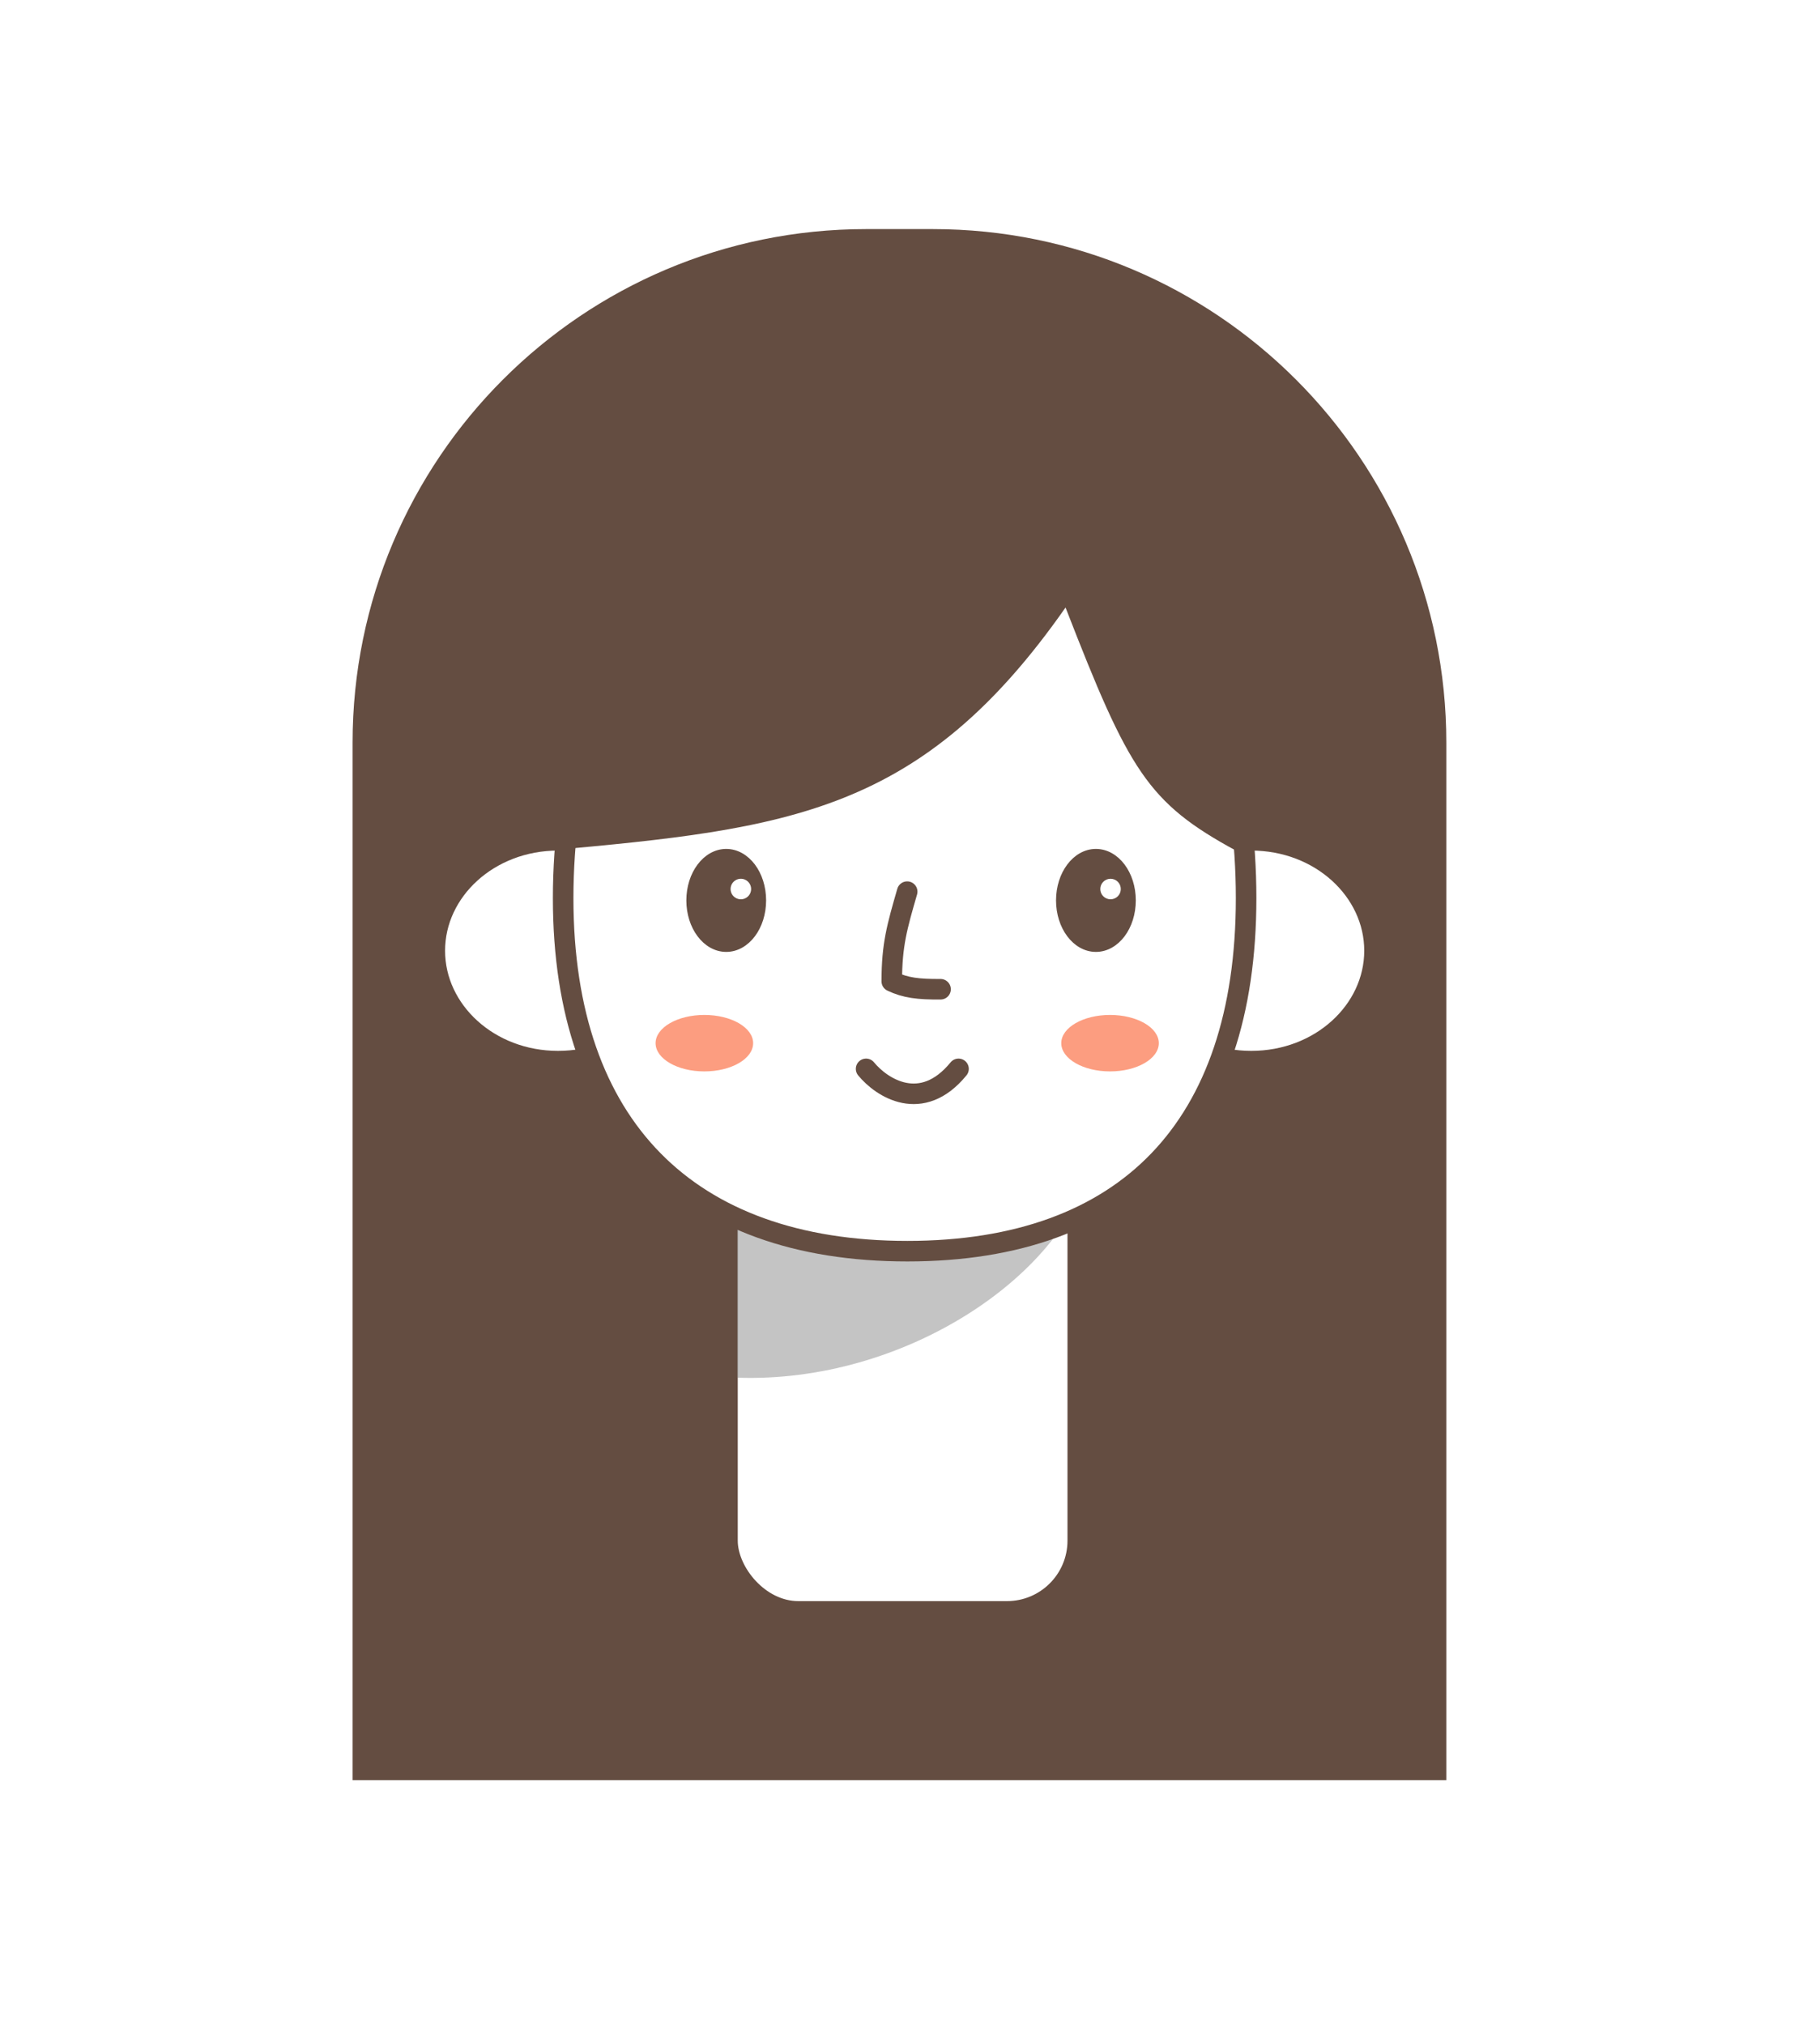 <svg width="80" height="89" viewBox="0 0 80 89" fill="none" xmlns="http://www.w3.org/2000/svg">
<path d="M15.498 32.64C15.498 20.174 25.604 10.068 38.069 10.068H41.004C53.47 10.068 63.575 20.174 63.575 32.64V78.234H15.498V32.64Z" fill="#644D41"></path>
<rect x="31.977" y="41.894" width="15.397" height="28.921" rx="3.11" fill="white" stroke="#644D41" stroke-width="0.903" stroke-linecap="round"></rect>
<path d="M32.404 60.545V51.301H47.889C46.723 56.041 39.769 60.801 32.404 60.545Z" fill="#7E7E7E" fill-opacity="0.45"></path>
<path d="M29.946 41.781C29.946 44.419 27.565 46.634 24.529 46.634C21.493 46.634 19.112 44.419 19.112 41.781C19.112 39.142 21.493 36.928 24.529 36.928C27.565 36.928 29.946 39.142 29.946 41.781Z" fill="white" stroke="#644D41" stroke-width="0.903"></path>
<path d="M49.583 41.781C49.583 44.419 51.965 46.634 55.001 46.634C58.036 46.634 60.418 44.419 60.418 41.781C60.418 39.142 58.036 36.928 55.001 36.928C51.965 36.928 49.583 39.142 49.583 41.781Z" fill="white" stroke="#644D41" stroke-width="0.903"></path>
<path d="M54.774 39.47C54.774 44.537 53.429 48.402 50.934 50.998C48.441 53.592 44.737 54.985 39.884 54.985C35.03 54.985 31.264 53.592 28.711 50.994C26.156 48.396 24.754 44.532 24.754 39.47C24.754 34.401 26.161 29.113 28.767 25.107C31.37 21.106 35.139 18.419 39.884 18.419C44.627 18.419 48.335 21.104 50.878 25.103C53.426 29.109 54.774 34.397 54.774 39.47Z" fill="white" stroke="#644D41" stroke-width="0.903" stroke-linecap="round"></path>
<path d="M39.876 39.185C39.431 40.723 39.199 41.526 39.199 43.126C39.795 43.411 40.365 43.482 41.343 43.474" stroke="#644D41" stroke-width="0.903" stroke-linecap="round" stroke-linejoin="round"></path>
<path d="M31.922 41.72C32.387 41.72 32.8 41.468 33.093 41.078C33.385 40.688 33.562 40.154 33.562 39.57C33.562 38.986 33.385 38.452 33.093 38.062C32.8 37.672 32.387 37.42 31.922 37.42C31.457 37.42 31.044 37.672 30.752 38.062C30.459 38.452 30.282 38.986 30.282 39.57C30.282 40.154 30.459 40.688 30.752 41.078C31.044 41.468 31.457 41.72 31.922 41.72Z" fill="#644D41" stroke="#644D41" stroke-width="0.226" stroke-linecap="round"></path>
<circle cx="32.565" cy="39.07" r="0.564" fill="white" stroke="#644D41" stroke-width="0.226"></circle>
<path d="M48.172 41.72C48.637 41.72 49.05 41.468 49.343 41.078C49.635 40.688 49.812 40.154 49.812 39.57C49.812 38.986 49.635 38.452 49.343 38.062C49.05 37.672 48.637 37.42 48.172 37.42C47.707 37.42 47.294 37.672 47.002 38.062C46.709 38.452 46.532 38.986 46.532 39.57C46.532 40.154 46.709 40.688 47.002 41.078C47.294 41.468 47.707 41.72 48.172 41.72Z" fill="#644D41" stroke="#644D41" stroke-width="0.226" stroke-linecap="round"></path>
<circle cx="48.815" cy="39.07" r="0.451" fill="white"></circle>
<path d="M38.07 46.973C38.748 47.8 40.508 48.959 42.133 46.973" stroke="#644D41" stroke-width="0.903" stroke-linecap="round" stroke-linejoin="round"></path>
<g filter="url('#filter0_f_4835_64400')">
<ellipse cx="30.961" cy="45.844" rx="2.144" ry="1.241" fill="#FC9D80"></ellipse>
</g>
<g filter="url('#filter1_f_4835_64400')">
<ellipse cx="48.793" cy="45.844" rx="2.144" ry="1.241" fill="#FC9D80"></ellipse>
</g>
<path d="M46.837 26.698C40.517 35.727 34.715 36.423 24.076 37.379C26.051 23.564 25.092 18.645 41.343 17.968C54.322 18.758 54.01 25.78 54.322 37.379C50.448 35.275 49.623 33.876 46.837 26.698Z" fill="#644D41"></path>
<defs>
<filter id="filter0_f_4835_64400" x="26.108" y="41.894" width="9.706" height="7.9" filterUnits="userSpaceOnUse" color-interpolation-filters="sRGB">
<feFlood flood-opacity="0" result="BackgroundImageFix"></feFlood>
<feBlend mode="normal" in="SourceGraphic" in2="BackgroundImageFix" result="shape"></feBlend>
<feGaussianBlur stdDeviation="1.354" result="effect1_foregroundBlur_4835_64400"></feGaussianBlur>
</filter>
<filter id="filter1_f_4835_64400" x="43.94" y="41.894" width="9.706" height="7.9" filterUnits="userSpaceOnUse" color-interpolation-filters="sRGB">
<feFlood flood-opacity="0" result="BackgroundImageFix"></feFlood>
<feBlend mode="normal" in="SourceGraphic" in2="BackgroundImageFix" result="shape"></feBlend>
<feGaussianBlur stdDeviation="1.354" result="effect1_foregroundBlur_4835_64400"></feGaussianBlur>
</filter>
</defs>
</svg>
